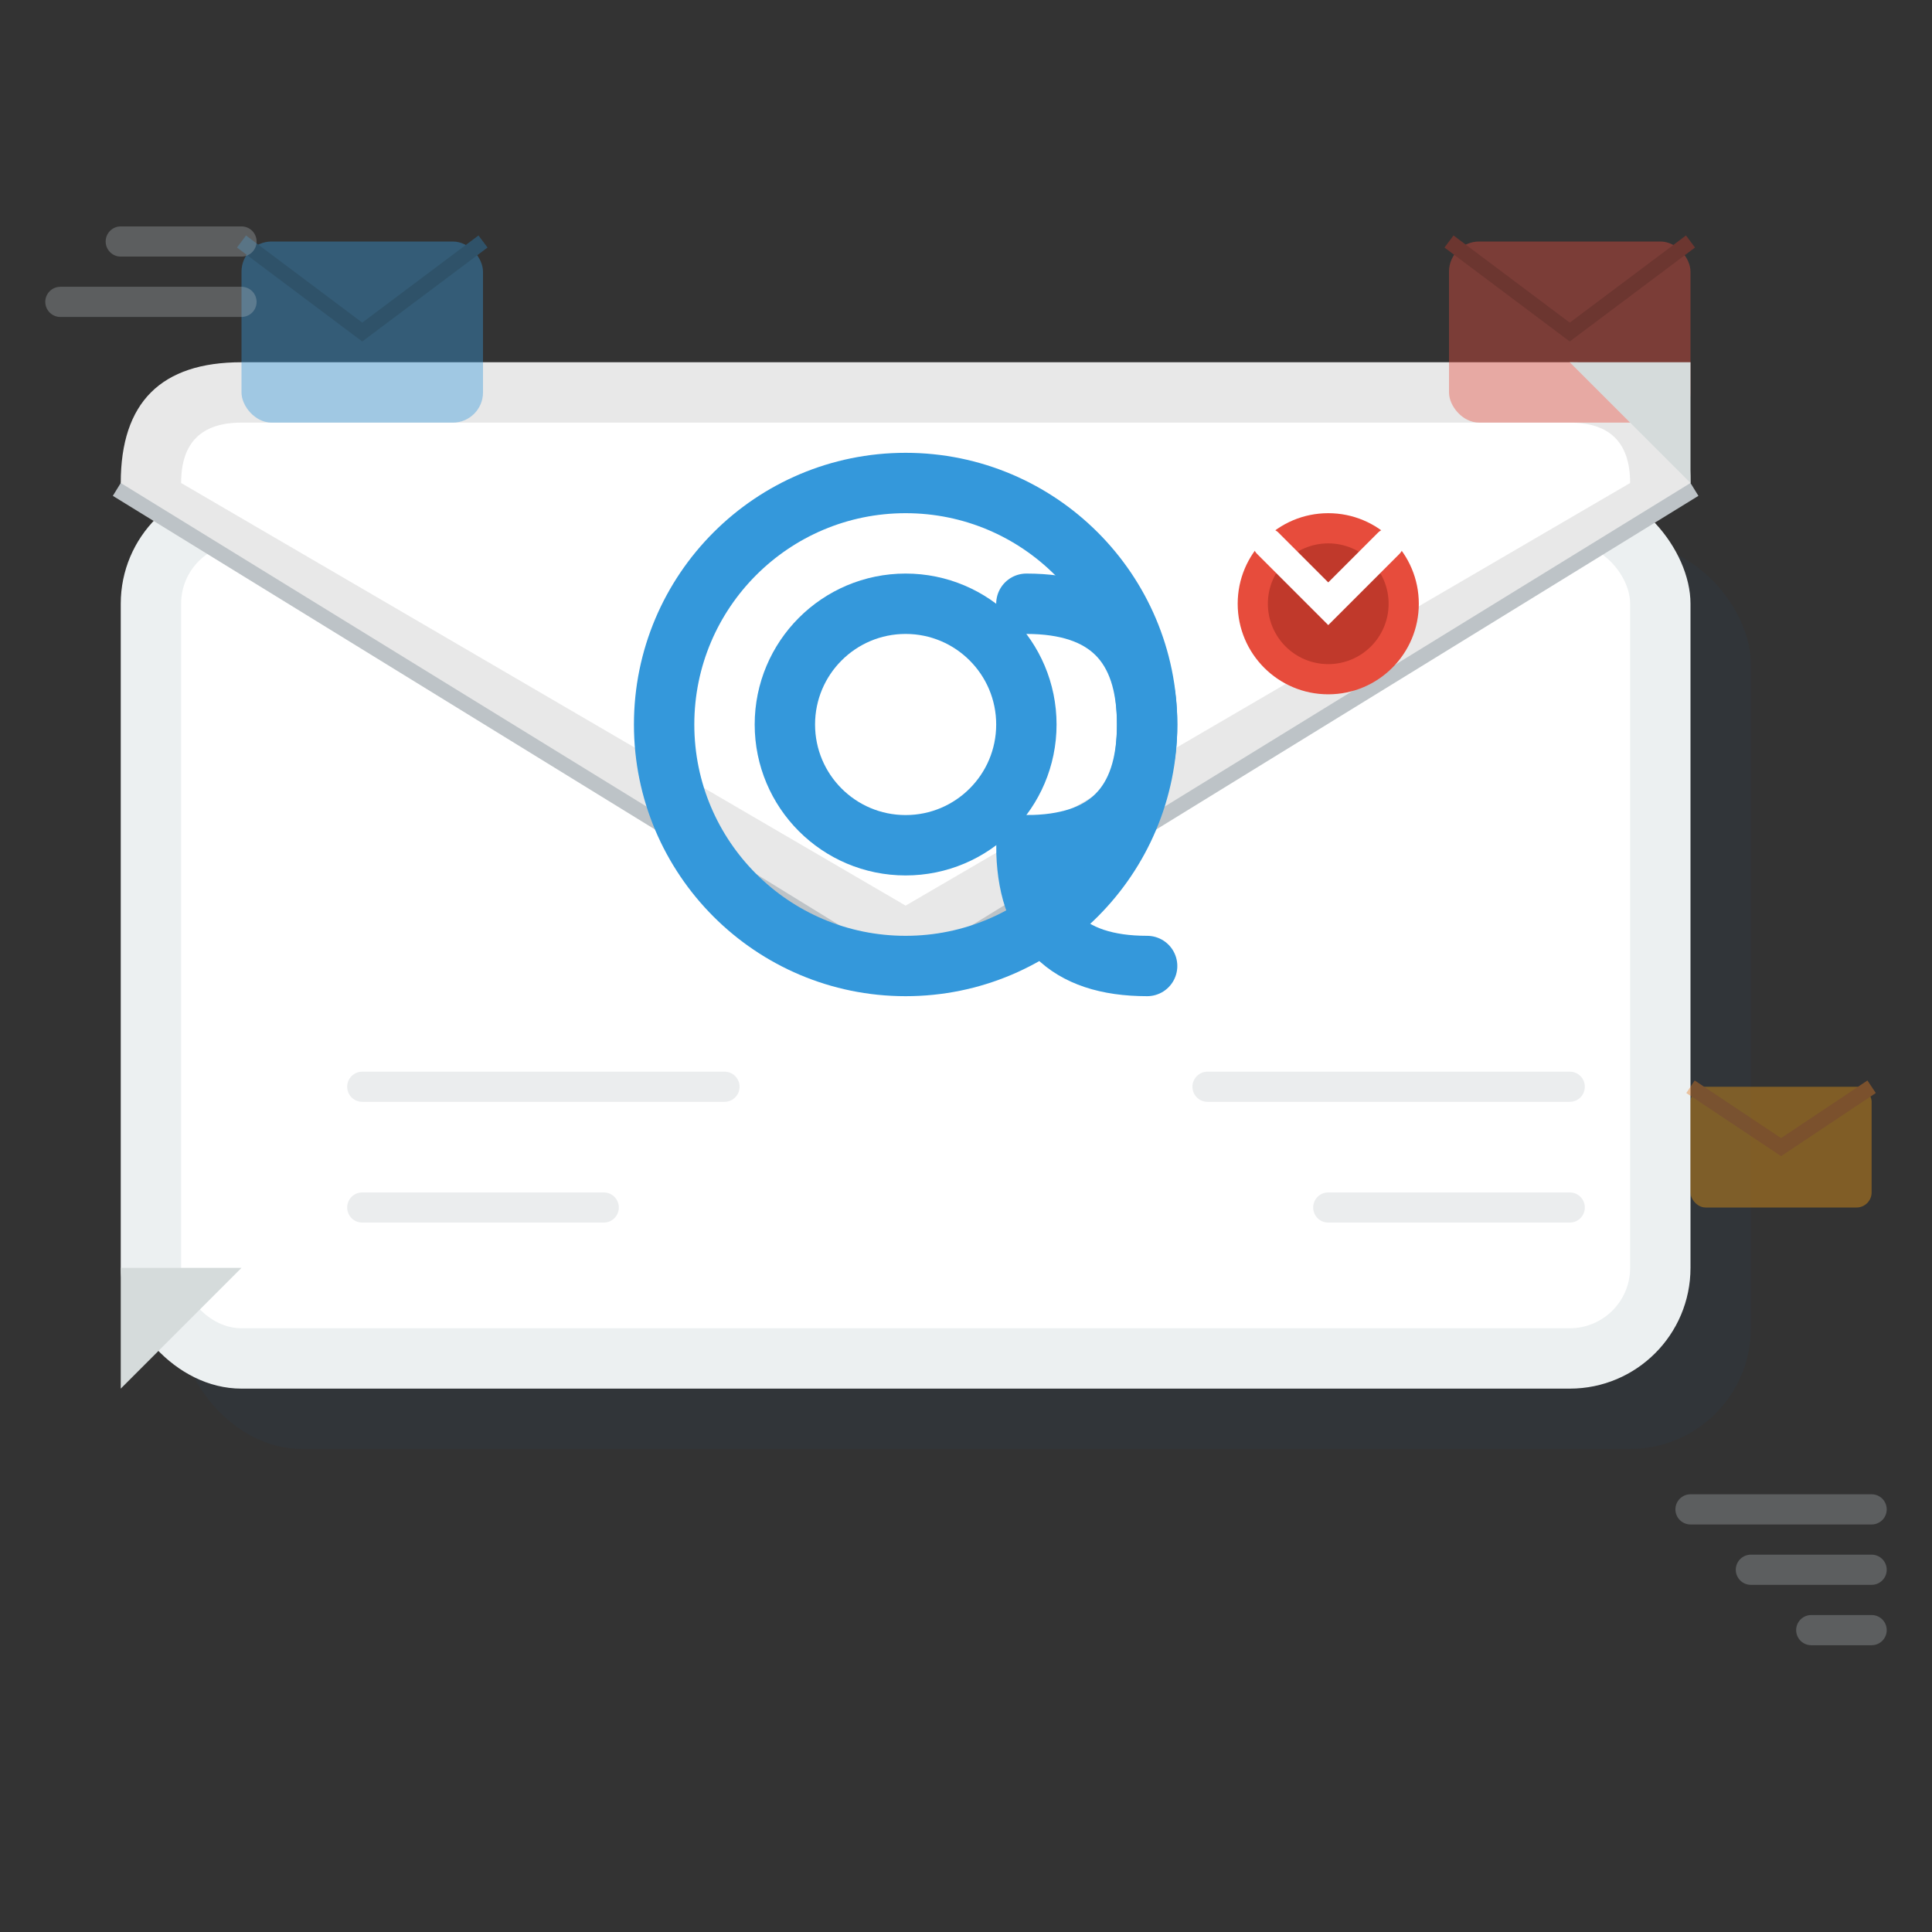 <svg width="64" height="64" viewBox="0 0 64 64" fill="none" xmlns="http://www.w3.org/2000/svg">
    <rect x="0" y="0" width="64" height="64" fill="#333333" stroke="none"/>
    <!-- Email icon for Frost Basin -->
    
    <!-- Email envelope shadow -->
    <rect x="6" y="18" width="52" height="30" rx="4" fill="#2C3E50" opacity="0.2"/>
    
    <!-- Email envelope -->
    <rect x="4" y="16" width="52" height="30" rx="4" fill="#ECF0F1"/>
    <rect x="6" y="18" width="48" height="26" rx="2" fill="#FFF"/>
    
    <!-- Email fold/crease lines -->
    <line x1="4" y1="16" x2="30" y2="32" stroke="#BDC3C7" stroke-width="1"/>
    <line x1="56" y1="16" x2="30" y2="32" stroke="#BDC3C7" stroke-width="1"/>
    
    <!-- Main envelope front -->
    <path d="M4 16 Q4 12 8 12 L52 12 Q56 12 56 16 L30 32 L4 16 Z" fill="#E8E8E8"/>
    
    <!-- Envelope front highlight -->
    <path d="M6 16 Q6 14 8 14 L52 14 Q54 14 54 16 L30 30 L6 16 Z" fill="#FFF"/>
    
    <!-- @ symbol in center -->
    <g transform="translate(30,24)">
        <circle cx="0" cy="0" r="8" stroke="#3498DB" stroke-width="2" fill="none"/>
        <circle cx="0" cy="0" r="4" stroke="#3498DB" stroke-width="2" fill="none"/>
        <path d="M4 -4 Q8 -4 8 0 Q8 4 4 4 Q4 8 8 8" stroke="#3498DB" stroke-width="2" fill="none" stroke-linecap="round"/>
    </g>
    
    <!-- Decorative mail lines -->
    <g opacity="0.3">
        <line x1="12" y1="36" x2="24" y2="36" stroke="#BDC3C7" stroke-width="1" stroke-linecap="round"/>
        <line x1="12" y1="40" x2="20" y2="40" stroke="#BDC3C7" stroke-width="1" stroke-linecap="round"/>
        <line x1="40" y1="36" x2="52" y2="36" stroke="#BDC3C7" stroke-width="1" stroke-linecap="round"/>
        <line x1="44" y1="40" x2="52" y2="40" stroke="#BDC3C7" stroke-width="1" stroke-linecap="round"/>
    </g>
    
    <!-- Flying envelope animation elements -->
    <g opacity="0.4">
        <!-- Small flying envelopes -->
        <g transform="translate(8,8)">
            <rect x="0" y="0" width="8" height="6" rx="1" fill="#3498DB"/>
            <path d="M0 0 L4 3 L8 0" stroke="#2980B9" stroke-width="0.5" fill="none"/>
        </g>
        
        <g transform="translate(48,8)">
            <rect x="0" y="0" width="8" height="6" rx="1" fill="#E74C3C"/>
            <path d="M0 0 L4 3 L8 0" stroke="#C0392B" stroke-width="0.5" fill="none"/>
        </g>
        
        <g transform="translate(56,36)">
            <rect x="0" y="0" width="6" height="4" rx="0.5" fill="#F39C12"/>
            <path d="M0 0 L3 2 L6 0" stroke="#E67E22" stroke-width="0.5" fill="none"/>
        </g>
    </g>
    
    <!-- Motion lines -->
    <g opacity="0.3">
        <line x1="2" y1="10" x2="8" y2="10" stroke="#BDC3C7" stroke-width="1" stroke-linecap="round"/>
        <line x1="4" y1="8" x2="8" y2="8" stroke="#BDC3C7" stroke-width="1" stroke-linecap="round"/>
        
        <line x1="56" y1="50" x2="62" y2="50" stroke="#BDC3C7" stroke-width="1" stroke-linecap="round"/>
        <line x1="58" y1="52" x2="62" y2="52" stroke="#BDC3C7" stroke-width="1" stroke-linecap="round"/>
        <line x1="60" y1="54" x2="62" y2="54" stroke="#BDC3C7" stroke-width="1" stroke-linecap="round"/>
    </g>
    
    <!-- Envelope seal -->
    <circle cx="44" cy="20" r="3" fill="#E74C3C"/>
    <circle cx="44" cy="20" r="2" fill="#C0392B"/>
    <path d="M42 18 L44 20 L46 18" stroke="#FFF" stroke-width="1" fill="none" stroke-linecap="round"/>
    
    <!-- Email corner decoration -->
    <polygon points="52,12 56,12 56,16" fill="#D5DBDB"/>
    <polygon points="8,42 4,42 4,46" fill="#D5DBDB"/>
</svg>
